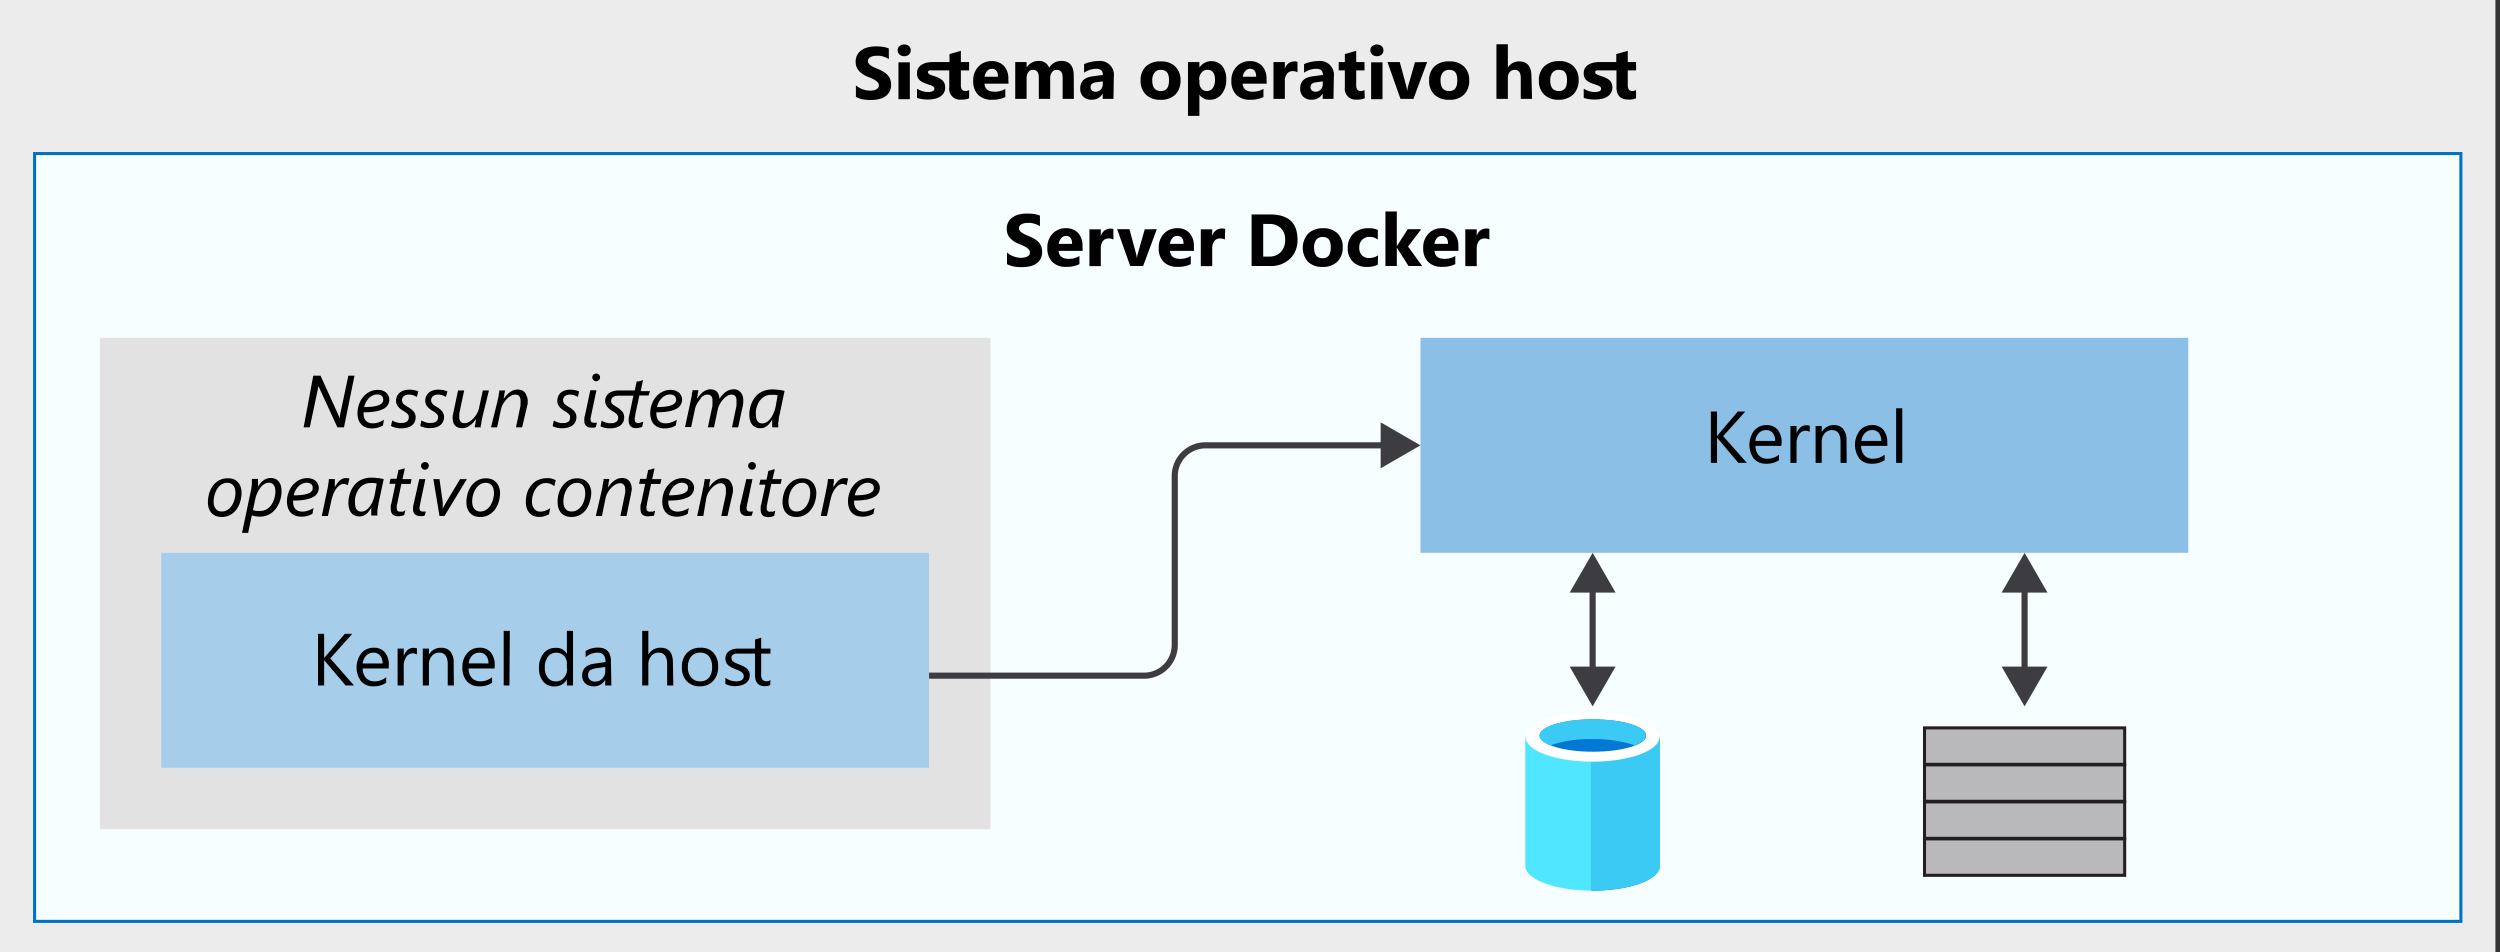 <svg xmlns="http://www.w3.org/2000/svg" viewBox="0 0 407 155"><rect x="0" y="0" width="407" height="155" fill="#333333" stroke="none"/><defs><style>.cls-1{fill:#fff;}.cls-2,.cls-5,.cls-9{fill:#3c3c41;}.cls-2{opacity:0.1;}.cls-14,.cls-2,.cls-3,.cls-5,.cls-6,.cls-7{isolation:isolate;}.cls-10,.cls-3{fill:#50e6ff;}.cls-3{opacity:0.05;}.cls-15,.cls-4,.cls-8{fill:none;}.cls-4{stroke:#0072c6;}.cls-15,.cls-4{stroke-width:0.5px;}.cls-5{opacity:0.15;}.cls-6,.cls-7{fill:#0072c6;}.cls-6{opacity:0.35;}.cls-7{opacity:0.45;}.cls-8{stroke:#3c3c41;}.cls-11{fill:#0072c5;}.cls-12{fill:#3bcaf4;}.cls-13{fill:#0078d4;}.cls-14{fill:#75757a;opacity:0.5;}.cls-15{stroke:#231f20;}</style></defs><title>OJ104601304</title><g id="Layer_1" data-name="Layer 1"><g id="Shapes"><g id="Group"><rect id="Rectangle-path" class="cls-1" width="406.25" height="155"/><rect class="cls-2" width="406.25" height="155"/></g><rect class="cls-1" x="5.63" y="25" width="395" height="125"/><rect class="cls-3" x="5.63" y="25" width="395" height="125"/><rect class="cls-4" x="5.63" y="25" width="395" height="125"/><rect class="cls-1" x="16.25" y="55" width="145" height="80"/><rect class="cls-5" x="16.25" y="55" width="145" height="80"/><rect class="cls-1" x="26.25" y="90" width="125" height="35"/><rect class="cls-6" x="26.25" y="90" width="125" height="35"/><rect class="cls-1" x="231.25" y="55" width="125" height="35"/><rect class="cls-7" x="231.25" y="55" width="125" height="35"/><path id="Shape" class="cls-8" d="M151.25,110h35a5,5,0,0,0,5-5V77.5a5,5,0,0,1,5-5h29.62"/><polygon class="cls-9" points="224.77 76.24 231.25 72.5 224.77 68.76 224.77 76.24"/><path class="cls-8" d="M259.28,95.38v14.24"/><polygon class="cls-9" points="255.54 96.48 259.28 90 263.02 96.48 255.54 96.48"/><polygon class="cls-9" points="255.54 108.52 259.28 115 263.02 108.52 255.54 108.52"/><path class="cls-10" d="M248.32,120v21c0,2.16,4.87,4,10.9,4V120Z"/><path class="cls-11" d="M259.1,145h.18c6,0,10.9-1.76,10.9-4V120H259.1Z"/><path class="cls-12" d="M259,145h.17c6.09,0,11.07-1.76,11.07-4V119.93H259Z"/><path class="cls-1" d="M270.17,120c0,2.17-4.86,4-10.89,4s-10.9-1.76-10.9-4,4.86-4,10.9-4S270.17,117.82,270.17,120Z"/><path class="cls-13" d="M268,119.75c0,1.46-3.87,2.63-8.67,2.63s-8.67-1.17-8.67-2.63,3.86-2.64,8.67-2.64S268,118.28,268,119.75Z"/><path class="cls-12" d="M266.13,121.33c1.12-.47,1.82-1,1.82-1.58,0-1.47-3.87-2.64-8.67-2.64s-8.67,1.17-8.67,2.64c0,.58.7,1.17,1.81,1.58a20,20,0,0,1,6.86-1A21,21,0,0,1,266.13,121.33Z"/><path class="cls-8" d="M329.6,95.38v14.24"/><polygon class="cls-9" points="325.86 96.48 329.6 90 333.34 96.48 325.86 96.48"/><polygon class="cls-9" points="325.86 108.52 329.6 115 333.34 108.52 325.86 108.52"/><rect class="cls-1" x="313.31" y="124.52" width="32.59" height="5.93"/><rect class="cls-14" x="313.31" y="124.52" width="32.59" height="5.93"/><rect class="cls-15" x="313.31" y="124.52" width="32.59" height="5.93"/><rect class="cls-1" x="313.31" y="118.5" width="32.59" height="5.93"/><rect class="cls-14" x="313.31" y="118.5" width="32.59" height="5.93"/><rect class="cls-15" x="313.31" y="118.5" width="32.59" height="5.93"/><rect class="cls-1" x="313.31" y="136.57" width="32.59" height="5.93"/><rect class="cls-14" x="313.31" y="136.57" width="32.59" height="5.93"/><rect class="cls-15" x="313.31" y="136.57" width="32.59" height="5.93"/><rect class="cls-1" x="313.31" y="130.55" width="32.59" height="5.93"/><rect class="cls-14" x="313.31" y="130.55" width="32.59" height="5.93"/><rect class="cls-15" x="313.31" y="130.55" width="32.59" height="5.93"/></g></g><g id="text"><path d="M139.34,15.77V13.9a3.65,3.65,0,0,0,1.11.64,3.57,3.57,0,0,0,1.2.21,2.93,2.93,0,0,0,.63-.06,1.35,1.35,0,0,0,.44-.18.7.7,0,0,0,.27-.27.64.64,0,0,0,.09-.34.71.71,0,0,0-.14-.43,1.7,1.7,0,0,0-.39-.36,3.43,3.43,0,0,0-.58-.32l-.72-.31a3.68,3.68,0,0,1-1.46-1,2.16,2.16,0,0,1-.49-1.43,2.25,2.25,0,0,1,.27-1.13,2.18,2.18,0,0,1,.71-.77,3.06,3.06,0,0,1,1.06-.45,5.12,5.12,0,0,1,1.26-.15,7.82,7.82,0,0,1,1.16.08,5.16,5.16,0,0,1,.94.25V9.63a2.28,2.28,0,0,0-.46-.26,3.45,3.45,0,0,0-.51-.18,3.33,3.33,0,0,0-.53-.11,2.85,2.85,0,0,0-.49,0,2.68,2.68,0,0,0-.59.06,1.35,1.35,0,0,0-.44.18.82.82,0,0,0-.29.26.71.71,0,0,0-.1.35.64.64,0,0,0,.12.38,1.33,1.33,0,0,0,.31.32,4.43,4.43,0,0,0,.5.29l.66.29a7,7,0,0,1,.91.45,3.18,3.18,0,0,1,.69.54,2.34,2.34,0,0,1,.44.68,2.48,2.48,0,0,1,.15.89,2.41,2.41,0,0,1-.27,1.19,2.31,2.31,0,0,1-.72.77,3,3,0,0,1-1.07.42,5.85,5.85,0,0,1-1.28.13,7.8,7.8,0,0,1-1.31-.11A3.8,3.8,0,0,1,139.34,15.77Z"/><path d="M147.21,9.15a1.1,1.1,0,0,1-.77-.28.9.9,0,0,1-.3-.68.85.85,0,0,1,.3-.68,1.1,1.1,0,0,1,.77-.27,1.11,1.11,0,0,1,.77.27.88.88,0,0,1,.29.68.91.91,0,0,1-.29.69A1.11,1.11,0,0,1,147.21,9.15Zm.91,7h-1.85v-6h1.85Z"/><path d="M149.29,15.94v-1.5a3.66,3.66,0,0,0,.91.41,3,3,0,0,0,.86.13,1.86,1.86,0,0,0,.78-.13.44.44,0,0,0,.28-.41.38.38,0,0,0-.13-.29,1.33,1.33,0,0,0-.33-.21,3.9,3.9,0,0,0-.45-.16l-.46-.16a5.19,5.19,0,0,1-.62-.28,1.67,1.67,0,0,1-.46-.34,1.34,1.34,0,0,1-.29-.45,1.91,1.91,0,0,1-.09-.63,1.54,1.54,0,0,1,.22-.85,1.64,1.64,0,0,1,.58-.56,2.82,2.82,0,0,1,.84-.32,5.25,5.25,0,0,1,1-.09h2.65V8.8l1.85-.53V10.1h1.34v1.36h-1.34v2.43c0,.62.24.93.74.93a1.14,1.14,0,0,0,.6-.17V16a2.78,2.78,0,0,1-1.23.21,1.76,1.76,0,0,1-2-2V11.46h-2.91a1.23,1.23,0,0,0-.29,0,.35.35,0,0,0-.19.1.24.24,0,0,0-.07.19.33.33,0,0,0,.1.24,1,1,0,0,0,.28.18,2.77,2.77,0,0,0,.38.14l.41.14a4.66,4.66,0,0,1,.67.28,1.94,1.94,0,0,1,.51.36,1.37,1.37,0,0,1,.33.48,1.8,1.8,0,0,1,.11.65,1.68,1.68,0,0,1-.23.92,1.87,1.87,0,0,1-.61.61,2.7,2.7,0,0,1-.89.34,4.42,4.42,0,0,1-1,.11A5.4,5.4,0,0,1,149.29,15.94Z"/><path d="M164.19,13.62h-3.92c.07.87.61,1.31,1.65,1.31a3.24,3.24,0,0,0,1.74-.47V15.8a4.66,4.66,0,0,1-2.16.44,3.09,3.09,0,0,1-2.26-.8,3.08,3.08,0,0,1-.8-2.25,3.2,3.2,0,0,1,.87-2.37,2.88,2.88,0,0,1,2.13-.87,2.63,2.63,0,0,1,2,.78,3,3,0,0,1,.72,2.11Zm-1.72-1.13c0-.86-.35-1.29-1-1.29a1,1,0,0,0-.77.37,1.65,1.65,0,0,0-.4.92Z"/><path d="M174.82,16.1H173V12.67c0-.87-.32-1.3-1-1.3a.88.88,0,0,0-.74.39,1.56,1.56,0,0,0-.29,1V16.1h-1.85V12.64c0-.85-.32-1.27-.95-1.27a.91.91,0,0,0-.76.37,1.71,1.71,0,0,0-.28,1V16.1h-1.85v-6h1.85V11h0a2.25,2.25,0,0,1,.81-.78,2.22,2.22,0,0,1,1.13-.3,1.72,1.72,0,0,1,1.74,1.12,2.22,2.22,0,0,1,2-1.12c1.3,0,2,.8,2,2.41Z"/><path d="M181.27,16.1h-1.75v-.87h0a1.94,1.94,0,0,1-1.79,1,1.85,1.85,0,0,1-1.37-.49,1.75,1.75,0,0,1-.5-1.32c0-1.17.69-1.84,2.06-2l1.63-.22c0-.65-.35-1-1.06-1a3.59,3.59,0,0,0-2,.64v-1.4a4.67,4.67,0,0,1,1.06-.35,5.56,5.56,0,0,1,1.22-.15,2.26,2.26,0,0,1,2.56,2.56Zm-1.74-2.44v-.41l-1.09.15q-.9.11-.9.81a.67.67,0,0,0,.22.52.89.89,0,0,0,.6.2,1.11,1.11,0,0,0,.85-.36A1.33,1.33,0,0,0,179.53,13.66Z"/><path d="M188.91,16.24a3.23,3.23,0,0,1-2.36-.84,3.05,3.05,0,0,1-.86-2.28,3.07,3.07,0,0,1,.89-2.33A3.38,3.38,0,0,1,189,10a3.16,3.16,0,0,1,2.34.84,3,3,0,0,1,.85,2.22,3.2,3.2,0,0,1-.87,2.37A3.31,3.31,0,0,1,188.91,16.24Zm.05-4.87a1.23,1.23,0,0,0-1,.45,2,2,0,0,0-.37,1.28c0,1.15.47,1.72,1.4,1.72s1.33-.59,1.33-1.77S189.85,11.37,189,11.37Z"/><path d="M195.26,15.4h0v3.46h-1.86V10.1h1.86V11h0a2.36,2.36,0,0,1,3.73-.25,3.43,3.43,0,0,1,.64,2.18,3.63,3.63,0,0,1-.75,2.4,2.4,2.4,0,0,1-2,.91A1.87,1.87,0,0,1,195.26,15.4Zm0-2.46v.48a1.52,1.52,0,0,0,.33,1,1.05,1.05,0,0,0,.86.39,1.14,1.14,0,0,0,1-.48,2.4,2.4,0,0,0,.35-1.39c0-1-.41-1.58-1.23-1.58a1.15,1.15,0,0,0-.93.43A1.73,1.73,0,0,0,195.21,12.94Z"/><path d="M206.22,13.62H202.3c.07.87.61,1.31,1.65,1.31a3.24,3.24,0,0,0,1.74-.47V15.8a4.68,4.68,0,0,1-2.16.44,3.09,3.09,0,0,1-2.26-.8,3.08,3.08,0,0,1-.8-2.25,3.2,3.2,0,0,1,.87-2.37,2.88,2.88,0,0,1,2.13-.87,2.63,2.63,0,0,1,2,.78,3,3,0,0,1,.72,2.11Zm-1.72-1.13c0-.86-.35-1.29-1-1.29a1,1,0,0,0-.77.37,1.65,1.65,0,0,0-.4.92Z"/><path d="M211.23,11.77a1.61,1.61,0,0,0-.78-.19,1.12,1.12,0,0,0-.94.45,1.88,1.88,0,0,0-.34,1.2V16.1h-1.85v-6h1.85v1.11h0A1.61,1.61,0,0,1,210.78,10a1.12,1.12,0,0,1,.45.07Z"/><path d="M217.09,16.1h-1.76v-.87h0a1.94,1.94,0,0,1-1.79,1,1.85,1.85,0,0,1-1.37-.49,1.79,1.79,0,0,1-.5-1.32c0-1.17.69-1.84,2.07-2l1.63-.22c0-.65-.36-1-1.07-1a3.59,3.59,0,0,0-2,.64v-1.4a4.67,4.67,0,0,1,1.06-.35,5.63,5.63,0,0,1,1.22-.15,2.27,2.27,0,0,1,2.57,2.56Zm-1.74-2.44v-.41l-1.09.15c-.61.07-.91.34-.91.81a.71.71,0,0,0,.22.52.89.89,0,0,0,.6.2,1.1,1.1,0,0,0,.85-.36A1.29,1.29,0,0,0,215.35,13.66Z"/><path d="M222.18,16a2.85,2.85,0,0,1-1.24.21,1.77,1.77,0,0,1-2-2V11.46h-1V10.1h1V8.8l1.85-.53V10.1h1.35v1.36h-1.35v2.43c0,.62.25.93.74.93a1.2,1.2,0,0,0,.61-.17Z"/><path d="M224.16,9.15a1.12,1.12,0,0,1-.77-.28.9.9,0,0,1-.3-.68.85.85,0,0,1,.3-.68,1.23,1.23,0,0,1,1.54,0,.84.84,0,0,1,.29.68.88.88,0,0,1-.29.69A1.11,1.11,0,0,1,224.16,9.15Zm.91,7h-1.85v-6h1.85Z"/><path d="M232.34,10.1l-2.23,6H228l-2.12-6h2l1,3.69a5.27,5.27,0,0,1,.2,1.07h0a5.87,5.87,0,0,1,.21-1l1.07-3.73Z"/><path d="M235.88,16.24a3.23,3.23,0,0,1-2.36-.84,3.05,3.05,0,0,1-.86-2.28,3.07,3.07,0,0,1,.89-2.33A3.37,3.37,0,0,1,236,10a3.16,3.16,0,0,1,2.34.84,3,3,0,0,1,.85,2.22,3.2,3.2,0,0,1-.87,2.37A3.31,3.31,0,0,1,235.88,16.24Zm0-4.87a1.26,1.26,0,0,0-1,.45,2,2,0,0,0-.36,1.28c0,1.15.47,1.72,1.4,1.72s1.33-.59,1.33-1.77S236.82,11.37,235.92,11.37Z"/><path d="M249.42,16.1h-1.84V12.69q0-1.32-1-1.32a1,1,0,0,0-.8.37,1.42,1.42,0,0,0-.3.93V16.1h-1.86V7.21h1.86V11h0a2.11,2.11,0,0,1,1.84-1q2,0,2,2.46Z"/><path d="M253.75,16.24a3.23,3.23,0,0,1-2.36-.84,3.05,3.05,0,0,1-.86-2.28,3.07,3.07,0,0,1,.89-2.33,3.38,3.38,0,0,1,2.41-.84,3.16,3.16,0,0,1,2.34.84A3,3,0,0,1,257,13a3.2,3.2,0,0,1-.87,2.37A3.31,3.31,0,0,1,253.75,16.24Zm0-4.87a1.22,1.22,0,0,0-1,.45,2,2,0,0,0-.37,1.28c0,1.15.47,1.72,1.4,1.72s1.33-.59,1.33-1.77S254.69,11.37,253.79,11.37Z"/><path d="M257.83,15.94v-1.5a3.82,3.82,0,0,0,.91.41,3,3,0,0,0,.86.13,1.86,1.86,0,0,0,.78-.13.42.42,0,0,0,.28-.41.35.35,0,0,0-.13-.29,1,1,0,0,0-.33-.21,3.72,3.72,0,0,0-.44-.16l-.46-.16a4.72,4.72,0,0,1-.63-.28,1.83,1.83,0,0,1-.46-.34,1.31,1.31,0,0,1-.28-.45,1.67,1.67,0,0,1-.1-.63,1.63,1.63,0,0,1,.22-.85,1.67,1.67,0,0,1,.59-.56,2.62,2.62,0,0,1,.84-.32,5.18,5.18,0,0,1,1-.09h2.65V8.8L265,8.27V10.1h1.35v1.36H265v2.43q0,.93.75.93a1.19,1.19,0,0,0,.6-.17V16a2.82,2.82,0,0,1-1.24.21c-1.3,0-1.95-.68-1.95-2V11.46h-2.92a1.14,1.14,0,0,0-.28,0,.38.38,0,0,0-.2.1.27.27,0,0,0-.07.19.34.34,0,0,0,.11.24.91.91,0,0,0,.27.18,3.35,3.35,0,0,0,.38.14l.41.14a4.66,4.66,0,0,1,.67.28,2.18,2.18,0,0,1,.52.36,1.23,1.23,0,0,1,.32.48,1.6,1.6,0,0,1,.12.65,1.77,1.77,0,0,1-.23.92,1.9,1.9,0,0,1-.62.61,2.74,2.74,0,0,1-.88.34,4.48,4.48,0,0,1-1,.11A5.42,5.42,0,0,1,257.83,15.94Z"/><path d="M163.94,43V41.11a3.31,3.31,0,0,0,1.1.64,3.4,3.4,0,0,0,1.21.22,2.72,2.72,0,0,0,.62-.07,1.32,1.32,0,0,0,.45-.18.7.7,0,0,0,.27-.27.73.73,0,0,0,.08-.33.68.68,0,0,0-.14-.44,1.47,1.47,0,0,0-.38-.36,3.87,3.87,0,0,0-.58-.32l-.72-.31a3.63,3.63,0,0,1-1.47-1,2.19,2.19,0,0,1-.48-1.43,2.36,2.36,0,0,1,.26-1.13,2.31,2.31,0,0,1,.72-.77,2.93,2.93,0,0,1,1.05-.45,5.21,5.21,0,0,1,1.27-.14,8,8,0,0,1,1.16.07,5.16,5.16,0,0,1,.94.25v1.75a3.42,3.42,0,0,0-.46-.26,4.56,4.56,0,0,0-.52-.18,3.21,3.21,0,0,0-.52-.11,4.38,4.38,0,0,0-.5,0,2.58,2.58,0,0,0-.58.06,1.56,1.56,0,0,0-.45.18.88.88,0,0,0-.28.26.69.69,0,0,0,0,.73,1.38,1.38,0,0,0,.32.32,3.69,3.69,0,0,0,.5.29c.19.1.41.19.66.3a8.62,8.62,0,0,1,.91.44,3.37,3.37,0,0,1,.68.54,2,2,0,0,1,.44.68,2.49,2.49,0,0,1,.16.9,2.37,2.37,0,0,1-.27,1.18,2.22,2.22,0,0,1-.72.77,3.2,3.2,0,0,1-1.07.43,6.55,6.55,0,0,1-1.28.12,6.88,6.88,0,0,1-1.31-.11A4.15,4.15,0,0,1,163.94,43Z"/><path d="M176.26,40.84h-3.92c.07.87.61,1.3,1.65,1.3a3.15,3.15,0,0,0,1.74-.47V43a4.53,4.53,0,0,1-2.16.44,3,3,0,0,1-2.26-.8,3.08,3.08,0,0,1-.8-2.25,3.23,3.23,0,0,1,.87-2.37,2.88,2.88,0,0,1,2.13-.87,2.63,2.63,0,0,1,2,.78,3,3,0,0,1,.72,2.12Zm-1.72-1.14c0-.86-.35-1.29-1-1.29a1,1,0,0,0-.77.37,1.65,1.65,0,0,0-.4.92Z"/><path d="M181.27,39a1.61,1.61,0,0,0-.78-.18,1.11,1.11,0,0,0-.94.44,1.9,1.9,0,0,0-.34,1.2v2.87h-1.85v-6h1.85v1.11h0a1.61,1.61,0,0,1,1.59-1.22,1.32,1.32,0,0,1,.45.07Z"/><path d="M188.33,37.31l-2.23,6H184l-2.13-6h2l1,3.7a5.17,5.17,0,0,1,.21,1.06h0a6,6,0,0,1,.22-1l1.06-3.73Z"/><path d="M194.39,40.84h-3.91c.06.87.61,1.3,1.64,1.3a3.15,3.15,0,0,0,1.74-.47V43a4.51,4.51,0,0,1-2.16.44,3,3,0,0,1-2.25-.8,3,3,0,0,1-.81-2.25,3.23,3.23,0,0,1,.87-2.37,2.9,2.9,0,0,1,2.13-.87,2.6,2.6,0,0,1,2,.78,3,3,0,0,1,.72,2.12Zm-1.71-1.14q0-1.29-1.05-1.29a1,1,0,0,0-.77.37,1.64,1.64,0,0,0-.39.92Z"/><path d="M199.41,39a1.61,1.61,0,0,0-.78-.18,1.1,1.1,0,0,0-.94.44,1.9,1.9,0,0,0-.34,1.2v2.87h-1.86v-6h1.86v1.11h0A1.6,1.6,0,0,1,199,37.2a1.35,1.35,0,0,1,.46.07Z"/><path d="M203.76,43.31v-8.4h3q4.47,0,4.47,4.09A4.14,4.14,0,0,1,210,42.14a4.5,4.5,0,0,1-3.25,1.17Zm1.89-6.86v5.32h.94a2.51,2.51,0,0,0,1.93-.74,2.78,2.78,0,0,0,.7-2,2.51,2.51,0,0,0-.69-1.88,2.65,2.65,0,0,0-1.95-.69Z"/><path d="M215.29,43.45a3.23,3.23,0,0,1-2.36-.84A3.47,3.47,0,0,1,213,38a3.37,3.37,0,0,1,2.41-.84,3.18,3.18,0,0,1,2.34.84,3,3,0,0,1,.85,2.23,3.19,3.19,0,0,1-.87,2.36A3.27,3.27,0,0,1,215.29,43.45Zm0-4.87a1.26,1.26,0,0,0-1,.45,2,2,0,0,0-.36,1.28c0,1.15.47,1.73,1.39,1.73s1.33-.6,1.33-1.78S216.23,38.58,215.33,38.58Z"/><path d="M224.31,43.09a3.69,3.69,0,0,1-1.81.36,3.06,3.06,0,0,1-2.24-.83,2.9,2.9,0,0,1-.85-2.17,3.2,3.2,0,0,1,.91-2.41,3.42,3.42,0,0,1,2.45-.88,3.26,3.26,0,0,1,1.54.28V39a2.12,2.12,0,0,0-1.3-.43,1.67,1.67,0,0,0-1.26.47,1.72,1.72,0,0,0-.46,1.28,1.69,1.69,0,0,0,.44,1.25A1.63,1.63,0,0,0,223,42a2.43,2.43,0,0,0,1.35-.44Z"/><path d="M231.53,43.31h-2.22l-1.91-3h0v3h-1.85V34.43h1.85v5.65h0l1.78-2.77h2.2l-2.15,2.82Z"/><path d="M237.45,40.84h-3.91c.06.87.61,1.3,1.64,1.3a3.15,3.15,0,0,0,1.74-.47V43a4.51,4.51,0,0,1-2.16.44,3,3,0,0,1-2.25-.8,3,3,0,0,1-.81-2.25,3.23,3.23,0,0,1,.87-2.37,2.9,2.9,0,0,1,2.13-.87,2.6,2.6,0,0,1,2,.78,3,3,0,0,1,.72,2.12Zm-1.71-1.14q0-1.29-1.05-1.29a1,1,0,0,0-.77.37,1.64,1.64,0,0,0-.39.92Z"/><path d="M242.47,39a1.61,1.61,0,0,0-.78-.18,1.1,1.1,0,0,0-.94.44,1.9,1.9,0,0,0-.34,1.2v2.87h-1.86v-6h1.86v1.11h0A1.6,1.6,0,0,1,242,37.2a1.35,1.35,0,0,1,.46.07Z"/><path d="M57.63,111.59H56.26L53,107.74a2.93,2.93,0,0,1-.23-.29h0v4.14h-1v-8.41h1v3.95h0a2.39,2.39,0,0,1,.23-.28l3.14-3.67h1.22l-3.6,4Z"/><path d="M63.28,108.83H59.05a2.18,2.18,0,0,0,.54,1.54,1.82,1.82,0,0,0,1.41.55,2.94,2.94,0,0,0,1.87-.67v.9a3.45,3.45,0,0,1-2.09.58,2.55,2.55,0,0,1-2-.82,3.83,3.83,0,0,1,.06-4.58,2.55,2.55,0,0,1,2-.88,2.25,2.25,0,0,1,1.82.76,3.15,3.15,0,0,1,.64,2.11Zm-1-.82a2,2,0,0,0-.4-1.29,1.38,1.38,0,0,0-1.1-.47,1.6,1.6,0,0,0-1.16.49,2.21,2.21,0,0,0-.58,1.27Z"/><path d="M67.87,106.56a1.18,1.18,0,0,0-.73-.19,1.23,1.23,0,0,0-1,.58,2.62,2.62,0,0,0-.41,1.58v3.06h-1v-6h1v1.23h0a2.17,2.17,0,0,1,.63-1,1.44,1.44,0,0,1,.94-.35,1.75,1.75,0,0,1,.58.08Z"/><path d="M73.89,111.59h-1v-3.43c0-1.27-.47-1.91-1.4-1.91a1.5,1.5,0,0,0-1.19.55,2,2,0,0,0-.47,1.36v3.43h-1v-6h1v1h0a2.16,2.16,0,0,1,2-1.13,1.85,1.85,0,0,1,1.51.63,2.88,2.88,0,0,1,.52,1.84Z"/><path d="M80.52,108.83H76.29a2.22,2.22,0,0,0,.53,1.54,1.85,1.85,0,0,0,1.42.55,2.94,2.94,0,0,0,1.87-.67v.9a3.46,3.46,0,0,1-2.1.58,2.54,2.54,0,0,1-2-.82,3.33,3.33,0,0,1-.73-2.3,3.28,3.28,0,0,1,.79-2.28,2.54,2.54,0,0,1,2-.88,2.26,2.26,0,0,1,1.83.76,3.15,3.15,0,0,1,.64,2.11Zm-1-.82a2,2,0,0,0-.4-1.29,1.38,1.38,0,0,0-1.1-.47,1.58,1.58,0,0,0-1.16.49A2.21,2.21,0,0,0,76.3,108Z"/><path d="M82.94,111.59H82V102.7h1Z"/><path d="M93.29,111.59h-1v-1h0a2.21,2.21,0,0,1-2.06,1.16,2.26,2.26,0,0,1-1.81-.81,3.31,3.31,0,0,1-.67-2.19,3.6,3.6,0,0,1,.75-2.39,2.45,2.45,0,0,1,2-.89,1.9,1.9,0,0,1,1.79,1h0V102.7h1Zm-1-2.72V108a1.7,1.7,0,0,0-.48-1.23,1.61,1.61,0,0,0-1.22-.51,1.64,1.64,0,0,0-1.38.65,2.79,2.79,0,0,0-.51,1.78,2.51,2.51,0,0,0,.49,1.64,1.57,1.57,0,0,0,1.29.6,1.68,1.68,0,0,0,1.31-.58A2.2,2.2,0,0,0,92.33,108.87Z"/><path d="M99.53,111.59h-1v-.94h0a2,2,0,0,1-1.84,1.08,1.93,1.93,0,0,1-1.4-.48,1.62,1.62,0,0,1-.51-1.26q0-1.68,2-1.95l1.8-.26c0-1-.41-1.53-1.24-1.53a3,3,0,0,0-2,.74v-1a3.62,3.62,0,0,1,2-.56c1.41,0,2.12.74,2.12,2.23Zm-1-3-1.45.2a2.35,2.35,0,0,0-1,.33,1,1,0,0,0-.34.84.93.93,0,0,0,.32.72,1.18,1.18,0,0,0,.83.28,1.55,1.55,0,0,0,1.18-.5,1.81,1.81,0,0,0,.47-1.27Z"/><path d="M109.61,111.59h-1v-3.46c0-1.25-.47-1.88-1.4-1.88a1.49,1.49,0,0,0-1.18.55,2,2,0,0,0-.48,1.39v3.4h-1V102.7h1v3.88h0a2.17,2.17,0,0,1,2-1.13c1.35,0,2,.81,2,2.44Z"/><path d="M113.93,111.73a2.79,2.79,0,0,1-2.13-.84,3.12,3.12,0,0,1-.79-2.23,3.27,3.27,0,0,1,.82-2.37,3,3,0,0,1,2.24-.84,2.68,2.68,0,0,1,2.09.82,3.29,3.29,0,0,1,.75,2.29,3.21,3.21,0,0,1-.81,2.3A2.82,2.82,0,0,1,113.93,111.73Zm.07-5.48a1.84,1.84,0,0,0-1.47.63,2.59,2.59,0,0,0-.54,1.74,2.41,2.41,0,0,0,.55,1.68,1.85,1.85,0,0,0,1.46.62,1.74,1.74,0,0,0,1.43-.61,2.62,2.62,0,0,0,.5-1.71,2.71,2.71,0,0,0-.5-1.74A1.77,1.77,0,0,0,114,106.25Z"/><path d="M125.39,111.53a1.93,1.93,0,0,1-.89.18c-1,0-1.58-.58-1.58-1.75v-3.55h-2.65a3.58,3.58,0,0,0-.49,0,1.46,1.46,0,0,0-.37.12.57.57,0,0,0-.24.22.55.55,0,0,0-.09.32.8.8,0,0,0,.09.39.74.74,0,0,0,.25.28,1.81,1.81,0,0,0,.39.22l.54.22c.26.1.5.21.71.31a2.44,2.44,0,0,1,.54.37,1.32,1.32,0,0,1,.34.47,1.46,1.46,0,0,1,.12.62,1.44,1.44,0,0,1-.19.77,1.74,1.74,0,0,1-.53.55,2.39,2.39,0,0,1-.76.32,3.68,3.68,0,0,1-.89.11,3.34,3.34,0,0,1-1.6-.36v-1a2.85,2.85,0,0,0,1.72.58c.85,0,1.27-.28,1.27-.85a.71.71,0,0,0-.11-.39,1,1,0,0,0-.29-.29,2.19,2.19,0,0,0-.43-.24c-.17-.08-.35-.15-.54-.22s-.5-.22-.7-.32a2.23,2.23,0,0,1-.51-.37,1.31,1.31,0,0,1-.3-.46,1.57,1.57,0,0,1-.1-.6,1.37,1.37,0,0,1,.18-.72,1.41,1.41,0,0,1,.47-.5,2,2,0,0,1,.65-.28,3.2,3.2,0,0,1,.75-.09h2.77v-1.47l1-.31v1.78h1.51v.82h-1.51v3.38a1.37,1.37,0,0,0,.21.86.81.81,0,0,0,.68.26,1,1,0,0,0,.62-.2Z"/><path d="M284.38,75.35H283l-3.24-3.84a2.68,2.68,0,0,1-.23-.3h0v4.14h-1V67h1v4h0a2.4,2.4,0,0,1,.23-.29L282.91,67h1.22l-3.6,4Z"/><path d="M290,72.59H285.8a2.21,2.21,0,0,0,.54,1.55,1.85,1.85,0,0,0,1.41.54,3,3,0,0,0,1.87-.66v.9a3.52,3.52,0,0,1-2.09.57,2.52,2.52,0,0,1-2-.82,3.83,3.83,0,0,1,.06-4.58,2.55,2.55,0,0,1,2-.88,2.25,2.25,0,0,1,1.82.76,3.19,3.19,0,0,1,.64,2.12Zm-1-.81a2,2,0,0,0-.4-1.3,1.37,1.37,0,0,0-1.1-.46,1.56,1.56,0,0,0-1.16.49,2.18,2.18,0,0,0-.58,1.27Z"/><path d="M294.62,70.32a1.18,1.18,0,0,0-.73-.19,1.23,1.23,0,0,0-1,.58,2.64,2.64,0,0,0-.41,1.58v3.06h-1v-6h1v1.24h0a2.17,2.17,0,0,1,.63-1,1.39,1.39,0,0,1,.94-.35,1.52,1.52,0,0,1,.58.08Z"/><path d="M300.64,75.35h-1V71.93c0-1.27-.47-1.91-1.4-1.91a1.52,1.52,0,0,0-1.19.54,2,2,0,0,0-.47,1.37v3.42h-1v-6h1v1h0a2.17,2.17,0,0,1,2-1.14,1.83,1.83,0,0,1,1.51.64,2.85,2.85,0,0,1,.52,1.83Z"/><path d="M307.27,72.59H303a2.25,2.25,0,0,0,.53,1.55,1.88,1.88,0,0,0,1.42.54,3,3,0,0,0,1.87-.66v.9a3.53,3.53,0,0,1-2.1.57,2.51,2.51,0,0,1-2-.82,3.83,3.83,0,0,1,.06-4.58,2.54,2.54,0,0,1,2-.88,2.26,2.26,0,0,1,1.83.76,3.19,3.19,0,0,1,.64,2.12Zm-1-.81a2,2,0,0,0-.4-1.3,1.37,1.37,0,0,0-1.1-.46,1.54,1.54,0,0,0-1.16.49,2.18,2.18,0,0,0-.58,1.27Z"/><path d="M309.69,75.35h-1V66.47h1Z"/><path d="M56,69.57H54.93l-3.1-6.74,0-.11s0-.09,0-.14a.83.83,0,0,1,0-.15,1,1,0,0,1,0-.11h0l0,.14a1.1,1.1,0,0,1,0,.18s0,.11,0,.17l0,.15-1.4,6.61h-1L51,61.16h1.18l3,6.6a.67.67,0,0,1,.06.12l.06.15a1.42,1.42,0,0,1,.05.16s0,.09,0,.13h0a1.28,1.28,0,0,1,0-.17c0-.06,0-.12,0-.19l0-.2c0-.07,0-.13,0-.17l1.36-6.43h1Z"/><path d="M63.38,65a1.66,1.66,0,0,1-.91,1.54,4.54,4.54,0,0,1-1.28.43,11,11,0,0,1-2,.15.66.66,0,0,0,0,.14v.12a1.87,1.87,0,0,0,.08.59,1.3,1.3,0,0,0,.28.5,1.25,1.25,0,0,0,.47.33,1.78,1.78,0,0,0,.69.12,3.07,3.07,0,0,0,.89-.15,4.09,4.09,0,0,0,.92-.44l-.18.94a3.43,3.43,0,0,1-.77.33,3.14,3.14,0,0,1-1,.14,2.62,2.62,0,0,1-1.11-.2,2,2,0,0,1-.73-.55,2.2,2.2,0,0,1-.41-.79,3.61,3.61,0,0,1-.12-.94,4.31,4.31,0,0,1,.12-1,4.47,4.47,0,0,1,.33-.91,3.68,3.68,0,0,1,.51-.77,3.33,3.33,0,0,1,.66-.59,3.12,3.12,0,0,1,.78-.38,2.82,2.82,0,0,1,.86-.14,2.53,2.53,0,0,1,.82.12,1.76,1.76,0,0,1,.59.34,1.36,1.36,0,0,1,.36.5A1.31,1.31,0,0,1,63.38,65Zm-1,0a.66.66,0,0,0-.27-.57,1.19,1.19,0,0,0-.73-.21,1.52,1.52,0,0,0-.69.16,2.08,2.08,0,0,0-.61.42,2.92,2.92,0,0,0-.49.65,3,3,0,0,0-.3.82,11.26,11.26,0,0,0,1.42-.08,3.78,3.78,0,0,0,1-.25,1.31,1.31,0,0,0,.54-.4A.94.94,0,0,0,62.4,65Z"/><path d="M67.85,64.62a2.46,2.46,0,0,0-.59-.27,2.16,2.16,0,0,0-.65-.11,1.3,1.3,0,0,0-.86.25.83.83,0,0,0-.3.67.78.78,0,0,0,.06.31,1,1,0,0,0,.16.27A1.74,1.74,0,0,0,66,66l.38.25a3.15,3.15,0,0,1,1,.79,1.49,1.49,0,0,1,.29.9,2,2,0,0,1-.13.67,1.56,1.56,0,0,1-.4.57,1.94,1.94,0,0,1-.71.4,3.32,3.32,0,0,1-1.07.15,2.62,2.62,0,0,1-.38,0l-.43-.07L64,69.51a2.16,2.16,0,0,1-.34-.16l.19-.91a2.52,2.52,0,0,0,.29.16l.38.15.42.1a2.18,2.18,0,0,0,.44,0,1.39,1.39,0,0,0,.87-.23.77.77,0,0,0,.29-.65.82.82,0,0,0,0-.28.73.73,0,0,0-.16-.26,1.51,1.51,0,0,0-.29-.26,4.64,4.64,0,0,0-.46-.3,2.83,2.83,0,0,1-.88-.76,1.47,1.47,0,0,1-.28-.89A1.74,1.74,0,0,1,65,64a2,2,0,0,1,.67-.41,2.75,2.75,0,0,1,1-.15,4.09,4.09,0,0,1,.8.08,3.7,3.7,0,0,1,.64.21Z"/><path d="M72.59,64.62a2.46,2.46,0,0,0-.59-.27,2.16,2.16,0,0,0-.65-.11,1.3,1.3,0,0,0-.86.25.83.83,0,0,0-.3.67.78.78,0,0,0,.06.31,1,1,0,0,0,.16.27,1.74,1.74,0,0,0,.28.24l.38.25A3.15,3.15,0,0,1,72,67a1.49,1.49,0,0,1,.29.9,1.74,1.74,0,0,1-.13.67,1.56,1.56,0,0,1-.4.57,1.94,1.94,0,0,1-.71.4,3.32,3.32,0,0,1-1.07.15,2.62,2.62,0,0,1-.38,0l-.43-.07-.41-.11a2.16,2.16,0,0,1-.34-.16l.19-.91a2.52,2.52,0,0,0,.29.16l.38.15.42.1a2.18,2.18,0,0,0,.44,0,1.39,1.39,0,0,0,.87-.23.77.77,0,0,0,.29-.65.82.82,0,0,0,0-.28.73.73,0,0,0-.16-.26,1.51,1.51,0,0,0-.29-.26,4.64,4.64,0,0,0-.46-.3,3,3,0,0,1-.88-.76,1.47,1.47,0,0,1-.28-.89A1.74,1.74,0,0,1,69.74,64a2,2,0,0,1,.67-.41,2.75,2.75,0,0,1,1-.15,4.09,4.09,0,0,1,.8.08,3.7,3.7,0,0,1,.64.21Z"/><path d="M78.54,67.86c0,.15-.07.31-.1.48l-.09.47c0,.15,0,.3-.07.43s0,.24,0,.33H77.3c0-.16,0-.31.07-.48s0-.32.07-.46,0-.32.08-.48h0a5.32,5.32,0,0,1-.45.61,4.12,4.12,0,0,1-.54.49,2.21,2.21,0,0,1-.62.34,1.89,1.89,0,0,1-.67.12,1.76,1.76,0,0,1-.68-.12,1.28,1.28,0,0,1-.77-.86,2,2,0,0,1-.1-.67c0-.06,0-.13,0-.23s0-.21.06-.33l.06-.35.07-.3.69-3.28h1l-.75,3.51a2.25,2.25,0,0,1-.05.22c0,.08,0,.16,0,.25l0,.22a1,1,0,0,0,0,.16,1.06,1.06,0,0,0,.21.7.76.76,0,0,0,.64.26,1.37,1.37,0,0,0,.52-.1,2.32,2.32,0,0,0,.5-.29,3.47,3.47,0,0,0,.46-.41,4.91,4.91,0,0,0,.39-.51,3.2,3.2,0,0,0,.3-.54,3.42,3.42,0,0,0,.18-.54l.63-2.93h1Z"/><path d="M85.91,65.07a1.15,1.15,0,0,1,0,.24c0,.1,0,.21,0,.33s0,.23-.07.34,0,.22-.06.3L85,69.57H84l.74-3.52c0-.06,0-.13,0-.22a2,2,0,0,0,0-.24,1,1,0,0,0,0-.23,1,1,0,0,0,0-.16,1.06,1.06,0,0,0-.21-.7.77.77,0,0,0-.63-.26,1.49,1.49,0,0,0-.77.23,3,3,0,0,0-.71.58,4.29,4.29,0,0,0-.55.77,3,3,0,0,0-.31.82l-.63,2.93h-1L81,65.28c0-.15.07-.31.1-.47s.06-.33.09-.48,0-.3.07-.43,0-.25,0-.33h.94c0,.15,0,.31-.07.47s0,.32-.07.46,0,.33-.08.48h0a4.27,4.27,0,0,1,.45-.6,3.6,3.6,0,0,1,.54-.5,3.05,3.05,0,0,1,.61-.34,2,2,0,0,1,.69-.12,1.76,1.76,0,0,1,.68.12,1.27,1.27,0,0,1,.48.34,1.31,1.31,0,0,1,.28.52A2.31,2.31,0,0,1,85.91,65.07Z"/><path d="M94.07,64.62a2.46,2.46,0,0,0-.59-.27,2.11,2.11,0,0,0-.65-.11,1.32,1.32,0,0,0-.86.25.83.83,0,0,0-.3.67.78.78,0,0,0,.06.31,1.28,1.28,0,0,0,.16.27,1.74,1.74,0,0,0,.28.24l.38.25a3.15,3.15,0,0,1,1,.79,1.49,1.49,0,0,1,.29.9,1.74,1.74,0,0,1-.13.67,1.56,1.56,0,0,1-.4.57,1.94,1.94,0,0,1-.71.4,3.32,3.32,0,0,1-1.07.15,2.62,2.62,0,0,1-.38,0l-.43-.07-.41-.11a2.16,2.16,0,0,1-.34-.16l.19-.91a2.52,2.52,0,0,0,.29.16l.38.15.42.1a2.18,2.18,0,0,0,.44,0,1.39,1.39,0,0,0,.87-.23A.77.77,0,0,0,92.8,68a.82.82,0,0,0,0-.28.73.73,0,0,0-.16-.26,1.51,1.51,0,0,0-.29-.26,4.64,4.64,0,0,0-.46-.3,3,3,0,0,1-.88-.76,1.47,1.47,0,0,1-.28-.89A1.74,1.74,0,0,1,91.22,64a2,2,0,0,1,.68-.41,2.65,2.65,0,0,1,.94-.15,4.09,4.09,0,0,1,.8.08,3.7,3.7,0,0,1,.64.21Z"/><path d="M97,69.54a2,2,0,0,1-.33.08,2.19,2.19,0,0,1-.36,0,1.2,1.2,0,0,1-.89-.3,1.08,1.08,0,0,1-.29-.79,2.47,2.47,0,0,1,0-.35c0-.13,0-.29.09-.49l.88-4.15h1l-.88,4.17a3.32,3.32,0,0,0-.07.39.94.94,0,0,0,0,.22.48.48,0,0,0,.13.37.6.6,0,0,0,.42.13l.26,0,.22,0Zm.69-8.11a.64.64,0,0,1-.18.45.62.62,0,0,1-.89,0,.58.58,0,0,1-.19-.45.55.55,0,0,1,.19-.44.68.68,0,0,1,.45-.17.64.64,0,0,1,.44.17A.59.59,0,0,1,97.69,61.43Z"/><path d="M105.6,64.38h-1.51l-.68,3.18c0,.12,0,.25-.07.4a2.47,2.47,0,0,0,0,.34.6.6,0,0,0,.13.43.62.62,0,0,0,.42.13l.18,0a1,1,0,0,0,.23-.06l.23-.08.2-.07-.18.84a2.48,2.48,0,0,1-.46.15,2.27,2.27,0,0,1-.5.06,1.91,1.91,0,0,1-.57-.08,1,1,0,0,1-.38-.25,1,1,0,0,1-.22-.38,2,2,0,0,1-.07-.51,3.22,3.22,0,0,1,0-.39,3.73,3.73,0,0,1,.08-.41l.69-3.27h-2.31a2.76,2.76,0,0,0-.51.05,1.23,1.23,0,0,0-.41.13,1,1,0,0,0-.28.24.61.61,0,0,0-.1.36,1.07,1.07,0,0,0,0,.32,1.06,1.06,0,0,0,.17.26A1.64,1.64,0,0,0,100,66a3.31,3.31,0,0,0,.39.25,4.36,4.36,0,0,1,.55.39,2.09,2.09,0,0,1,.39.4,1.26,1.26,0,0,1,.22.43,1.41,1.41,0,0,1,.07.47,1.93,1.93,0,0,1-.12.67,1.69,1.69,0,0,1-.4.57,2.08,2.08,0,0,1-.72.4,3.3,3.3,0,0,1-1.06.15,2.68,2.68,0,0,1-.39,0l-.42-.07-.41-.11a1.8,1.8,0,0,1-.34-.16l.19-.91a1.88,1.88,0,0,0,.29.16l.37.15.43.1a2.09,2.09,0,0,0,.43,0,1.36,1.36,0,0,0,.88-.23.79.79,0,0,0,.29-.65.82.82,0,0,0-.05-.28.87.87,0,0,0-.15-.26,2.08,2.08,0,0,0-.3-.26l-.45-.3a2.88,2.88,0,0,1-.89-.76,1.56,1.56,0,0,1-.13-1.56,1.68,1.68,0,0,1,.43-.54,2,2,0,0,1,.7-.35,3,3,0,0,1,1-.13h2.54l.31-1.47.09,0,.19,0,.24-.07.23-.07.19-.06.09,0-.37,1.78h1.51Z"/><path d="M111.05,65a1.81,1.81,0,0,1-.21.87,1.75,1.75,0,0,1-.7.67,4.54,4.54,0,0,1-1.28.43,10.89,10.89,0,0,1-2,.15.66.66,0,0,0,0,.14v.12a1.87,1.87,0,0,0,.09.59,1.16,1.16,0,0,0,.27.5,1.25,1.25,0,0,0,.47.33,1.85,1.85,0,0,0,.69.12,3,3,0,0,0,.89-.15,4.09,4.09,0,0,0,.92-.44l-.18.94a3.43,3.43,0,0,1-.77.33,3.08,3.08,0,0,1-1,.14,2.64,2.64,0,0,1-1.12-.2,2,2,0,0,1-.73-.55,2,2,0,0,1-.4-.79,3.24,3.24,0,0,1-.13-.94,4.31,4.31,0,0,1,.12-1,4.47,4.47,0,0,1,.33-.91,3.68,3.68,0,0,1,.51-.77,3.12,3.12,0,0,1,.67-.59,2.82,2.82,0,0,1,.78-.38,2.72,2.72,0,0,1,.86-.14,2.47,2.47,0,0,1,.81.12,1.92,1.92,0,0,1,.6.34,1.64,1.64,0,0,1,.36.5A1.45,1.45,0,0,1,111.05,65Zm-1,0a.66.66,0,0,0-.27-.57,1.15,1.15,0,0,0-.73-.21,1.58,1.58,0,0,0-.69.16,2.22,2.22,0,0,0-.61.42,2.92,2.92,0,0,0-.49.65,3.83,3.83,0,0,0-.3.82,11.43,11.43,0,0,0,1.43-.08,3.7,3.7,0,0,0,1-.25,1.31,1.31,0,0,0,.54-.4A.94.94,0,0,0,110.07,65Z"/><path d="M121,65.08a1.11,1.11,0,0,1,0,.23c0,.1,0,.21,0,.33l-.06.35c0,.11,0,.21-.06.29l-.71,3.29h-1l.73-3.52c0-.07,0-.14,0-.22a2,2,0,0,0,0-.24,2.23,2.23,0,0,0,0-.23c0-.07,0-.12,0-.16a1.13,1.13,0,0,0-.2-.71.73.73,0,0,0-.62-.25,1.13,1.13,0,0,0-.46.1,2.08,2.08,0,0,0-.47.28,4.12,4.12,0,0,0-.43.41,3.66,3.66,0,0,0-.38.5,4.21,4.21,0,0,0-.3.55,2.94,2.94,0,0,0-.18.55l-.62,2.94h-1l.75-3.52c0-.07,0-.14,0-.22s0-.16,0-.24l0-.23a1,1,0,0,0,0-.16,1.13,1.13,0,0,0-.2-.71.76.76,0,0,0-.62-.25,1.17,1.17,0,0,0-.47.1,2.91,2.91,0,0,0-.47.28A3.39,3.39,0,0,0,114,65a4.4,4.4,0,0,0-.38.5,3.29,3.29,0,0,0-.3.55,2.94,2.94,0,0,0-.18.55l-.62,2.93h-1l.93-4.29.09-.47q.06-.25.09-.48c0-.16,0-.3.07-.43s0-.25.05-.33h.94c0,.15,0,.31-.07.47s0,.32-.07.46,0,.33-.08.48h0a5.86,5.86,0,0,1,.46-.62,3.48,3.48,0,0,1,.52-.5,2.56,2.56,0,0,1,.58-.32,1.63,1.63,0,0,1,.62-.12,1.75,1.75,0,0,1,.64.11,1.23,1.23,0,0,1,.45.32,1.25,1.25,0,0,1,.27.48,2.2,2.2,0,0,1,.11.64,5.79,5.79,0,0,1,.47-.61,3.46,3.46,0,0,1,.53-.49,2.4,2.4,0,0,1,.61-.33,1.89,1.89,0,0,1,.67-.12,1.42,1.42,0,0,1,1.13.44A1.82,1.82,0,0,1,121,65.08Z"/><path d="M126.88,67.65a4.4,4.4,0,0,0-.1.5c0,.18,0,.37-.07.55s0,.35,0,.5a2.77,2.77,0,0,0,0,.37h-1c0-.08,0-.17,0-.28s0-.23,0-.34,0-.24,0-.35,0-.21,0-.29h0c-.12.19-.24.37-.37.54a2.52,2.52,0,0,1-.41.45,1.9,1.9,0,0,1-.51.3,1.71,1.71,0,0,1-.67.11,1.64,1.64,0,0,1-.71-.14,1.36,1.36,0,0,1-.56-.42,1.74,1.74,0,0,1-.36-.69,3.23,3.23,0,0,1-.13-1,4.48,4.48,0,0,1,.07-.77,5.13,5.13,0,0,1,.24-.89,4.82,4.82,0,0,1,.44-.88,3.6,3.6,0,0,1,.69-.77,3.1,3.1,0,0,1,1-.54,3.69,3.69,0,0,1,1.3-.21,6.52,6.52,0,0,1,1,.07c.33,0,.66.1,1,.17Zm-.28-3.29a4.79,4.79,0,0,0-.48-.08,3.2,3.2,0,0,0-.52,0,2.29,2.29,0,0,0-.9.16,2.38,2.38,0,0,0-.67.42,3.14,3.14,0,0,0-.49.6,3.93,3.93,0,0,0-.31.7,4.46,4.46,0,0,0-.17.7,5,5,0,0,0,0,.63,2.77,2.77,0,0,0,.06.6,1.22,1.22,0,0,0,.19.45.81.81,0,0,0,.32.29,1,1,0,0,0,.47.1,1.25,1.25,0,0,0,.54-.12,2.11,2.11,0,0,0,.48-.32,3.23,3.23,0,0,0,.41-.48,4,4,0,0,0,.32-.57,4.6,4.6,0,0,0,.25-.61,5.1,5.1,0,0,0,.17-.61Z"/><path d="M39.32,80.19a5,5,0,0,1-.22,1.51A3.91,3.91,0,0,1,38.45,83a3.13,3.13,0,0,1-1,.85,2.94,2.94,0,0,1-1.37.31,2.52,2.52,0,0,1-.93-.16,2,2,0,0,1-.7-.47,2.18,2.18,0,0,1-.45-.75,3,3,0,0,1-.15-1,5.19,5.19,0,0,1,.23-1.55A4.15,4.15,0,0,1,34.72,79a3.17,3.17,0,0,1,1-.83,3,3,0,0,1,1.33-.3A2.65,2.65,0,0,1,38,78a1.94,1.94,0,0,1,.71.48,2,2,0,0,1,.45.74A2.78,2.78,0,0,1,39.32,80.19Zm-1,0a2.26,2.26,0,0,0-.09-.67,1.4,1.4,0,0,0-.27-.5,1,1,0,0,0-.41-.31,1.33,1.33,0,0,0-.54-.11,1.76,1.76,0,0,0-.93.26,2.34,2.34,0,0,0-.7.7,3.37,3.37,0,0,0-.44,1,3.84,3.84,0,0,0-.16,1.12,2.29,2.29,0,0,0,.09.66,1.48,1.48,0,0,0,.26.5,1.07,1.07,0,0,0,.41.32,1.2,1.2,0,0,0,.55.11,1.69,1.69,0,0,0,.94-.26,2.3,2.3,0,0,0,.7-.69,3.37,3.37,0,0,0,.44-1A4.28,4.28,0,0,0,38.34,80.23Z"/><path d="M45.83,80.06a4.07,4.07,0,0,1-.1.9,4.42,4.42,0,0,1-.28.92,4.33,4.33,0,0,1-.49.86,3.52,3.52,0,0,1-.68.71,3.05,3.05,0,0,1-.89.48,3.21,3.21,0,0,1-1.1.18,3.82,3.82,0,0,1-.68-.06A3.61,3.61,0,0,1,41,83.9l-.6,2.85h-1l1.46-6.94a3.4,3.4,0,0,0,.08-.45l.06-.53c0-.18,0-.34,0-.5a2.71,2.71,0,0,0,0-.36h1c0,.06,0,.15,0,.27s0,.23,0,.35,0,.24,0,.36,0,.21,0,.28h0a3.09,3.09,0,0,1,.94-1.06,2,2,0,0,1,1.13-.35,1.91,1.91,0,0,1,.74.14,1.45,1.45,0,0,1,.56.42,2,2,0,0,1,.36.71A3.52,3.52,0,0,1,45.83,80.06Zm-1,0a2.71,2.71,0,0,0-.05-.59,1.27,1.27,0,0,0-.19-.46.9.9,0,0,0-.33-.31,1,1,0,0,0-.49-.11,1.2,1.2,0,0,0-.57.13,1.81,1.81,0,0,0-.5.33,2.8,2.8,0,0,0-.41.49,4.88,4.88,0,0,0-.34.58,5.09,5.09,0,0,0-.25.6,3.45,3.45,0,0,0-.15.57l-.37,1.74a1.23,1.23,0,0,0,.25.08l.3.07.33,0h.3a2,2,0,0,0,.75-.13,2,2,0,0,0,.61-.37,2.07,2.07,0,0,0,.48-.54,3.28,3.28,0,0,0,.35-.67,3.19,3.19,0,0,0,.21-.73A3.85,3.85,0,0,0,44.84,80.11Z"/><path d="M51.9,79.37A1.66,1.66,0,0,1,51,80.91a4.54,4.54,0,0,1-1.28.43,10.89,10.89,0,0,1-2,.15.66.66,0,0,0,0,.14v.12a2.21,2.21,0,0,0,.08.59,1.3,1.3,0,0,0,.28.5,1.25,1.25,0,0,0,.47.33,1.81,1.81,0,0,0,.69.12,3,3,0,0,0,.89-.15,4.09,4.09,0,0,0,.92-.44l-.18.94a3.43,3.43,0,0,1-.77.33,3.12,3.12,0,0,1-1,.14,2.81,2.81,0,0,1-1.12-.2,2,2,0,0,1-.73-.55,2,2,0,0,1-.4-.79,3.24,3.24,0,0,1-.13-.94,4.31,4.31,0,0,1,.12-1,4.47,4.47,0,0,1,.33-.91,3.68,3.68,0,0,1,.51-.77,3.12,3.12,0,0,1,.67-.59,2.57,2.57,0,0,1,.78-.38,2.72,2.72,0,0,1,.86-.14,2.51,2.51,0,0,1,.81.12,1.92,1.92,0,0,1,.6.34,1.64,1.64,0,0,1,.36.5A1.45,1.45,0,0,1,51.9,79.37Zm-1,0a.66.66,0,0,0-.27-.57,1.15,1.15,0,0,0-.73-.21,1.58,1.58,0,0,0-.69.16,2.22,2.22,0,0,0-.61.42,2.92,2.92,0,0,0-.49.65,3.36,3.36,0,0,0-.3.82,11.43,11.43,0,0,0,1.43-.08,3.7,3.7,0,0,0,1-.25,1.31,1.31,0,0,0,.54-.4A.94.94,0,0,0,50.92,79.42Z"/><path d="M56.62,79h0a1.29,1.29,0,0,0-.31-.14,1,1,0,0,0-.37-.07,1.06,1.06,0,0,0-.65.22,2.42,2.42,0,0,0-.57.58,4,4,0,0,0-.44.82,5.5,5.5,0,0,0-.3.95L53.39,84h-1l.84-4c0-.16.07-.33.11-.51l.09-.54c0-.18.06-.35.08-.52s0-.31.05-.44h.95c0,.11,0,.24,0,.37s0,.26,0,.38,0,.23,0,.33,0,.18,0,.24h0a4.93,4.93,0,0,1,.38-.61,3.07,3.07,0,0,1,.4-.46,1.77,1.77,0,0,1,.46-.29,1.27,1.27,0,0,1,.52-.11,1.84,1.84,0,0,1,.33,0l.29.07Z"/><path d="M61.61,82q0,.22-.09.51c0,.18-.06.37-.08.55s0,.35,0,.5a2.77,2.77,0,0,0,0,.37h-1c0-.08,0-.18,0-.28l0-.34c0-.12,0-.24,0-.35s0-.21,0-.29h0c-.12.19-.24.37-.37.54a2.52,2.52,0,0,1-.41.45,1.63,1.63,0,0,1-.51.3,1.69,1.69,0,0,1-.66.11,1.65,1.65,0,0,1-.72-.14,1.36,1.36,0,0,1-.56-.42,1.74,1.74,0,0,1-.36-.69,3.23,3.23,0,0,1-.13-1,5.78,5.78,0,0,1,.07-.77,5.13,5.13,0,0,1,.24-.89,4.31,4.31,0,0,1,.45-.88,3.13,3.13,0,0,1,.69-.77,3,3,0,0,1,1-.54,3.73,3.73,0,0,1,1.3-.21,6.42,6.42,0,0,1,1,.07c.33,0,.66.1,1,.17Zm-.28-3.28a4,4,0,0,0-.48-.08,3.08,3.08,0,0,0-.51,0,2.29,2.29,0,0,0-.9.16,2.44,2.44,0,0,0-.68.42,2.75,2.75,0,0,0-.48.6,4,4,0,0,0-.32.7,4.41,4.41,0,0,0-.16.7,3.62,3.62,0,0,0,0,.63,2.77,2.77,0,0,0,.06.6,1.21,1.21,0,0,0,.18.45.81.81,0,0,0,.32.29,1,1,0,0,0,.47.1,1.3,1.3,0,0,0,.55-.12,2.06,2.06,0,0,0,.47-.32,2.73,2.73,0,0,0,.41-.48,5.3,5.3,0,0,0,.33-.57,4.54,4.54,0,0,0,.24-.61,5.1,5.1,0,0,0,.17-.61Z"/><path d="M66.85,78.78H65.34L64.67,82a3.65,3.65,0,0,0-.07.4,1.61,1.61,0,0,0,0,.34.6.6,0,0,0,.13.43.62.62,0,0,0,.42.13l.18,0,.23,0,.23-.08L66,83l-.19.84a2.48,2.48,0,0,1-.46.15,2.27,2.27,0,0,1-.5.06,1.91,1.91,0,0,1-.57-.08,1,1,0,0,1-.38-.25,1,1,0,0,1-.22-.38,2,2,0,0,1-.06-.51,3,3,0,0,1,0-.39c0-.15,0-.29.08-.42l.69-3.26h-1l.18-.81h1l.31-1.47.18,0,.34-.1.34-.11.17,0L65.52,78H67Z"/><path d="M69.13,83.94a2.44,2.44,0,0,1-.34.08,2.19,2.19,0,0,1-.36,0,1.2,1.2,0,0,1-.89-.3,1.08,1.08,0,0,1-.29-.79,2.47,2.47,0,0,1,0-.35c0-.13,0-.29.09-.49L68.25,78h1l-.88,4.17c0,.17-.06.3-.07.39a.94.94,0,0,0,0,.22.48.48,0,0,0,.13.37.62.62,0,0,0,.42.13l.26,0,.22,0Zm.68-8.11a.64.64,0,0,1-.18.45.6.6,0,0,1-.44.19.61.61,0,0,1-.45-.19.58.58,0,0,1-.19-.45.55.55,0,0,1,.19-.44.68.68,0,0,1,.45-.17.64.64,0,0,1,.44.17A.59.59,0,0,1,69.81,75.83Z"/><path d="M72.36,84h-.81l-1-6h1l.53,3.78c0,.07,0,.15,0,.25l0,.29c0,.09,0,.19,0,.28v.25h0a2.35,2.35,0,0,1,.11-.24c0-.09.08-.18.13-.27l.16-.29q.08-.15.15-.27L74.9,78H76Z"/><path d="M81.41,80.19a5,5,0,0,1-.22,1.51A3.91,3.91,0,0,1,80.54,83a3.24,3.24,0,0,1-1,.85,2.94,2.94,0,0,1-1.37.31,2.45,2.45,0,0,1-.93-.16,1.92,1.92,0,0,1-.7-.47,2,2,0,0,1-.45-.75,3,3,0,0,1-.16-1,4.89,4.89,0,0,1,.24-1.55A3.94,3.94,0,0,1,76.81,79a3.17,3.17,0,0,1,1-.83,2.92,2.92,0,0,1,1.33-.3,2.65,2.65,0,0,1,.92.16,1.94,1.94,0,0,1,.71.48,2.19,2.19,0,0,1,.45.74A2.78,2.78,0,0,1,81.41,80.19Zm-1,0a2,2,0,0,0-.1-.67,1.39,1.39,0,0,0-.26-.5,1,1,0,0,0-.41-.31,1.33,1.33,0,0,0-.54-.11,1.76,1.76,0,0,0-.93.26,2.34,2.34,0,0,0-.7.7,3.67,3.67,0,0,0-.45,1,4.2,4.2,0,0,0-.15,1.12,2.29,2.29,0,0,0,.09.66,1.48,1.48,0,0,0,.26.5,1.07,1.07,0,0,0,.41.32,1.2,1.2,0,0,0,.55.11,1.65,1.65,0,0,0,.93-.26,2.22,2.22,0,0,0,.71-.69,3.65,3.65,0,0,0,.44-1A4.28,4.28,0,0,0,80.43,80.23Z"/><path d="M90.23,79.16a2,2,0,0,0-.59-.37,2,2,0,0,0-.77-.15,1.86,1.86,0,0,0-.73.14,2.18,2.18,0,0,0-1,.92,2.6,2.6,0,0,0-.3.63,3.94,3.94,0,0,0-.18.65,4.55,4.55,0,0,0-.05.61A1.89,1.89,0,0,0,87,82.86a1.24,1.24,0,0,0,1,.43,2.19,2.19,0,0,0,.8-.16,3.62,3.62,0,0,0,.78-.41l-.2,1a4.41,4.41,0,0,1-.76.32,2.62,2.62,0,0,1-.8.11,2.35,2.35,0,0,1-1-.18,2,2,0,0,1-.68-.52,2.22,2.22,0,0,1-.4-.78,3.35,3.35,0,0,1-.13-1,4.57,4.57,0,0,1,.1-1,4.11,4.11,0,0,1,.29-.9A4.27,4.27,0,0,1,86.5,79a3.5,3.5,0,0,1,.66-.62A3.38,3.38,0,0,1,88,78a3.21,3.21,0,0,1,1-.15,2.45,2.45,0,0,1,.48,0,2.38,2.38,0,0,1,.42.09,2.06,2.06,0,0,1,.33.13.89.89,0,0,1,.24.13Z"/><path d="M96.26,80.19A4.72,4.72,0,0,1,96,81.7,3.72,3.72,0,0,1,95.38,83a3,3,0,0,1-1,.85,2.91,2.91,0,0,1-1.37.31,2.43,2.43,0,0,1-.92-.16,2,2,0,0,1-.71-.47,2.16,2.16,0,0,1-.44-.75,2.76,2.76,0,0,1-.16-1A4.89,4.89,0,0,1,91,80.2,3.94,3.94,0,0,1,91.66,79a3.07,3.07,0,0,1,1-.83,2.92,2.92,0,0,1,1.33-.3,2.69,2.69,0,0,1,.92.16,2,2,0,0,1,.71.48,2.19,2.19,0,0,1,.45.74A2.78,2.78,0,0,1,96.26,80.19Zm-1,0a2.25,2.25,0,0,0-.1-.67,1.39,1.39,0,0,0-.26-.5,1,1,0,0,0-.41-.31,1.33,1.33,0,0,0-.54-.11,1.74,1.74,0,0,0-.93.26,2.49,2.49,0,0,0-.71.7,3.65,3.65,0,0,0-.44,1,4.2,4.2,0,0,0-.15,1.12,2.29,2.29,0,0,0,.09.66,1.32,1.32,0,0,0,.26.5,1,1,0,0,0,.41.32,1.19,1.19,0,0,0,.54.11A1.69,1.69,0,0,0,94,83a2.19,2.19,0,0,0,.7-.69,3.12,3.12,0,0,0,.44-1A3.91,3.91,0,0,0,95.28,80.23Z"/><path d="M102.85,79.47c0,.06,0,.14,0,.24l-.06.33-.06.34q0,.18-.06.3L102,84h-1l.73-3.52c0-.06,0-.13.05-.22s0-.16,0-.24l0-.23c0-.07,0-.12,0-.16a1,1,0,0,0-.22-.7.77.77,0,0,0-.63-.26,1.52,1.52,0,0,0-.77.23,2.92,2.92,0,0,0-.7.58,3.89,3.89,0,0,0-.56.77,3.33,3.33,0,0,0-.31.82L98,84h-1L98,79.68l.09-.47q0-.25.09-.48c0-.16,0-.3.07-.44s0-.24,0-.32h.93c0,.15,0,.31-.07.47s0,.32-.07.46,0,.33-.07.48h0a6.7,6.7,0,0,1,.45-.6,3.6,3.6,0,0,1,.54-.5,3.13,3.13,0,0,1,.62-.34,2,2,0,0,1,.68-.12,1.78,1.78,0,0,1,.69.12,1.17,1.17,0,0,1,.47.34,1.46,1.46,0,0,1,.29.52A2.31,2.31,0,0,1,102.85,79.47Z"/><path d="M107.5,78.78H106L105.32,82c0,.12,0,.25-.07.4a2.75,2.75,0,0,0,0,.34.6.6,0,0,0,.14.43.57.57,0,0,0,.41.13l.19,0,.22,0,.24-.08.2-.08-.18.84A2.88,2.88,0,0,1,106,84a2.18,2.18,0,0,1-.49.06,1.82,1.82,0,0,1-.57-.08,1,1,0,0,1-.39-.25.83.83,0,0,1-.21-.38,1.61,1.61,0,0,1-.07-.51,3,3,0,0,1,0-.39c0-.15,0-.29.08-.42l.69-3.26h-1l.18-.81h1l.31-1.47.18,0,.34-.1.34-.11.17,0L106.17,78h1.52Z"/><path d="M113,79.37a1.71,1.71,0,0,1-.22.87,1.78,1.78,0,0,1-.69.67,4.62,4.62,0,0,1-1.29.43,10.77,10.77,0,0,1-2,.15.68.68,0,0,0,0,.14v.12a1.87,1.87,0,0,0,.09.59,1.42,1.42,0,0,0,.27.5,1.37,1.37,0,0,0,.48.33,1.78,1.78,0,0,0,.69.12,3,3,0,0,0,.88-.15,4.16,4.16,0,0,0,.93-.44l-.18.94a3.43,3.43,0,0,1-.77.33,3.14,3.14,0,0,1-1,.14,2.79,2.79,0,0,1-1.11-.2,2,2,0,0,1-.74-.55,2.19,2.19,0,0,1-.4-.79,3.61,3.61,0,0,1-.12-.94,4.31,4.31,0,0,1,.12-1,3.53,3.53,0,0,1,.33-.91,3.68,3.68,0,0,1,.51-.77,3.33,3.33,0,0,1,.66-.59,2.57,2.57,0,0,1,.78-.38,2.82,2.82,0,0,1,.86-.14,2.57,2.57,0,0,1,.82.12,1.87,1.87,0,0,1,.59.34,1.36,1.36,0,0,1,.36.5A1.45,1.45,0,0,1,113,79.37Zm-1,0a.64.64,0,0,0-.28-.57,1.14,1.14,0,0,0-.72-.21,1.52,1.52,0,0,0-.69.16,2.27,2.27,0,0,0-.62.42,2.88,2.88,0,0,0-.48.65,3,3,0,0,0-.3.82,11.26,11.26,0,0,0,1.42-.08,3.9,3.9,0,0,0,1-.25,1.46,1.46,0,0,0,.54-.4A.94.94,0,0,0,112,79.42Z"/><path d="M119.32,79.47a1.15,1.15,0,0,1,0,.24c0,.1,0,.21,0,.33l-.06.34-.07.3L118.43,84h-1l.74-3.52c0-.06,0-.13,0-.22a2,2,0,0,0,0-.24,1,1,0,0,0,0-.23,1,1,0,0,0,0-.16,1.06,1.06,0,0,0-.21-.7.77.77,0,0,0-.63-.26,1.49,1.49,0,0,0-.77.23,3,3,0,0,0-.71.58,4.29,4.29,0,0,0-.55.77,3,3,0,0,0-.31.82L114.5,84h-1l.92-4.29c0-.15.07-.31.1-.47s.06-.33.09-.48,0-.3.07-.44,0-.24,0-.32h.94c0,.15,0,.31-.07.47s-.05.32-.07.46,0,.33-.08.48h0a4.27,4.27,0,0,1,.45-.6,3.6,3.6,0,0,1,.54-.5,3.05,3.05,0,0,1,.61-.34,2,2,0,0,1,.69-.12,1.76,1.76,0,0,1,.68.12,1.27,1.27,0,0,1,.48.34,1.31,1.31,0,0,1,.28.52A2.31,2.31,0,0,1,119.32,79.47Z"/><path d="M122.38,83.94A2.44,2.44,0,0,1,122,84a2.19,2.19,0,0,1-.36,0,1.2,1.2,0,0,1-.89-.3,1.08,1.08,0,0,1-.29-.79,2.47,2.47,0,0,1,0-.35c0-.13,0-.29.09-.49L121.5,78h1l-.88,4.17c0,.17-.06.3-.07.39a.94.94,0,0,0,0,.22.48.48,0,0,0,.13.37.62.62,0,0,0,.42.13l.26,0,.22,0Zm.68-8.11a.64.64,0,0,1-.18.45.6.6,0,0,1-.44.19.61.61,0,0,1-.45-.19.58.58,0,0,1-.19-.45.55.55,0,0,1,.19-.44.68.68,0,0,1,.45-.17.64.64,0,0,1,.44.17A.59.59,0,0,1,123.06,75.83Z"/><path d="M127.09,78.78h-1.52L124.9,82c0,.12-.05.25-.07.4a2.47,2.47,0,0,0,0,.34.47.47,0,0,0,.55.56l.18,0,.23,0,.23-.08.2-.08-.18.84a2.6,2.6,0,0,1-.47.15,2.18,2.18,0,0,1-.49.06,1.86,1.86,0,0,1-.57-.08.87.87,0,0,1-.38-.25.85.85,0,0,1-.22-.38,1.61,1.61,0,0,1-.07-.51,3,3,0,0,1,0-.39c0-.15,0-.29.08-.42l.69-3.26h-1l.18-.81h1l.31-1.47.18,0,.34-.1.34-.11.18,0L125.76,78h1.51Z"/><path d="M132.9,80.19a5,5,0,0,1-.23,1.51A3.72,3.72,0,0,1,132,83a3,3,0,0,1-1,.85,2.91,2.91,0,0,1-1.37.31,2.52,2.52,0,0,1-.93-.16,2.1,2.1,0,0,1-.7-.47,2.16,2.16,0,0,1-.44-.75,2.76,2.76,0,0,1-.16-1,4.89,4.89,0,0,1,.24-1.55A3.94,3.94,0,0,1,128.3,79a3.07,3.07,0,0,1,1-.83,2.91,2.91,0,0,1,1.32-.3,2.75,2.75,0,0,1,.93.16,1.9,1.9,0,0,1,.7.48,2.06,2.06,0,0,1,.46.74A2.78,2.78,0,0,1,132.9,80.19Zm-1,0a2.26,2.26,0,0,0-.09-.67,1.39,1.39,0,0,0-.26-.5,1.12,1.12,0,0,0-.41-.31,1.33,1.33,0,0,0-.54-.11,1.71,1.71,0,0,0-.93.26,2.37,2.37,0,0,0-.71.7,3.37,3.37,0,0,0-.44,1,4.2,4.2,0,0,0-.15,1.12,2.29,2.29,0,0,0,.09.66,1.47,1.47,0,0,0,.25.5,1.14,1.14,0,0,0,.41.32,1.26,1.26,0,0,0,.55.11,1.69,1.69,0,0,0,.94-.26,2.19,2.19,0,0,0,.7-.69,3.37,3.37,0,0,0,.44-1A4.28,4.28,0,0,0,131.91,80.23Z"/><path d="M137.84,79h0a1.29,1.29,0,0,0-.31-.14,1,1,0,0,0-.37-.07,1.11,1.11,0,0,0-.66.22,2.59,2.59,0,0,0-.56.58,4.57,4.57,0,0,0-.45.82,6.49,6.49,0,0,0-.29.95L134.62,84h-1l.85-4c0-.16.07-.33.1-.51s.07-.36.1-.54.06-.35.08-.52,0-.31.05-.44h.95c0,.11,0,.24,0,.37s0,.26-.05.38,0,.23,0,.33,0,.18,0,.24h0a4.93,4.93,0,0,1,.38-.61,3.07,3.07,0,0,1,.4-.46,1.77,1.77,0,0,1,.46-.29,1.27,1.27,0,0,1,.52-.11,1.66,1.66,0,0,1,.32,0l.29.07Z"/><path d="M143.24,79.37a1.81,1.81,0,0,1-.21.87,1.75,1.75,0,0,1-.7.67,4.54,4.54,0,0,1-1.28.43,10.89,10.89,0,0,1-2,.15.66.66,0,0,0,0,.14v.12a1.87,1.87,0,0,0,.09.59,1.42,1.42,0,0,0,.27.5,1.25,1.25,0,0,0,.47.33,1.85,1.85,0,0,0,.69.12,3,3,0,0,0,.89-.15,4.09,4.09,0,0,0,.92-.44l-.18.94a3.24,3.24,0,0,1-.77.33,3.08,3.08,0,0,1-1,.14,2.84,2.84,0,0,1-1.12-.2,2,2,0,0,1-.73-.55,2,2,0,0,1-.4-.79,3.62,3.62,0,0,1-.13-.94,4.31,4.31,0,0,1,.12-1,4.47,4.47,0,0,1,.33-.91,4.16,4.16,0,0,1,.52-.77,3.07,3.07,0,0,1,.66-.59,2.57,2.57,0,0,1,.78-.38,2.72,2.72,0,0,1,.86-.14,2.57,2.57,0,0,1,.82.12,2,2,0,0,1,.59.34,1.36,1.36,0,0,1,.36.5A1.45,1.45,0,0,1,143.24,79.37Zm-1,0a.66.66,0,0,0-.27-.57,1.14,1.14,0,0,0-.72-.21,1.59,1.59,0,0,0-.7.16,2.22,2.22,0,0,0-.61.42,2.92,2.92,0,0,0-.49.65,3.83,3.83,0,0,0-.3.82,11.43,11.43,0,0,0,1.43-.08,3.7,3.7,0,0,0,1-.25,1.31,1.31,0,0,0,.54-.4A.87.87,0,0,0,142.26,79.42Z"/></g></svg>